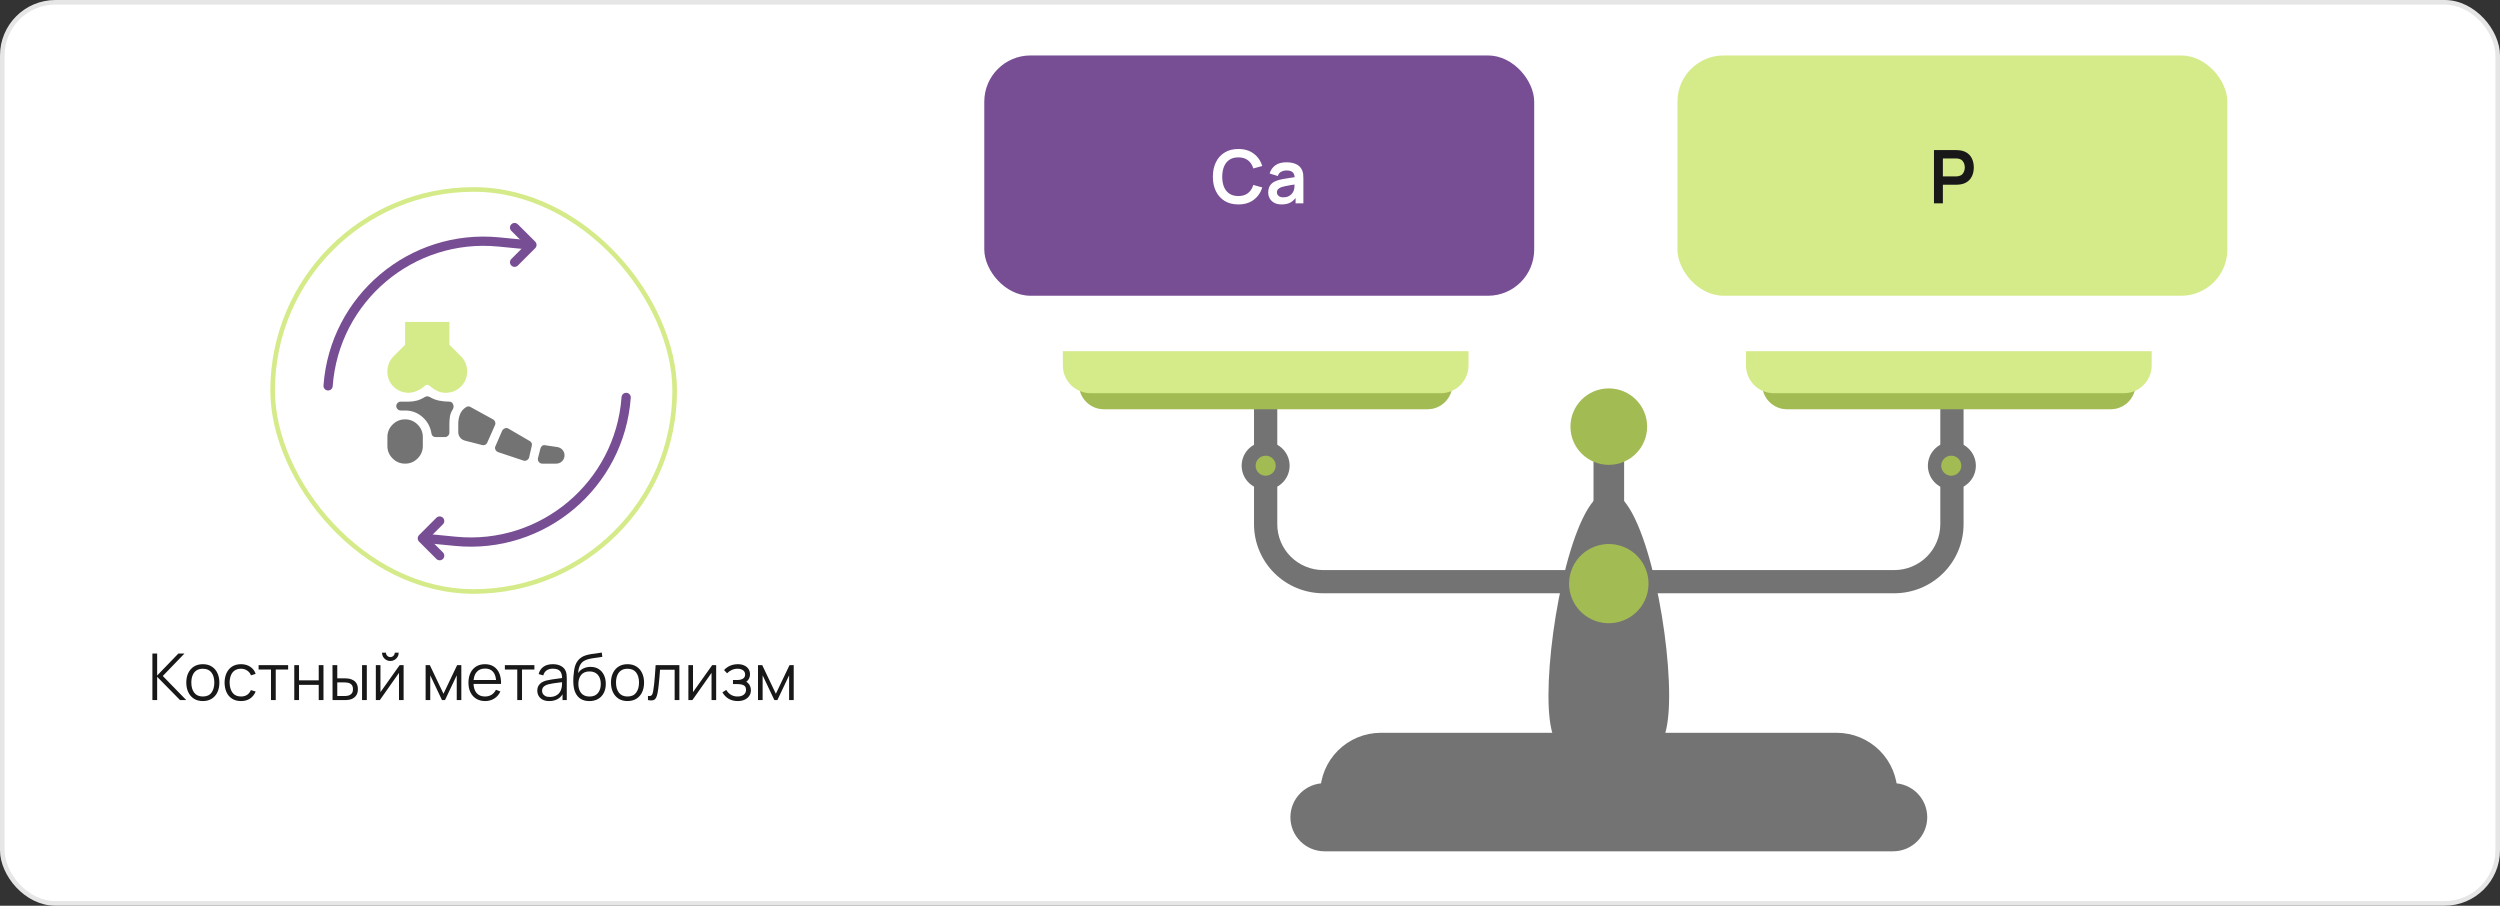 <svg width="541" height="196" viewBox="0 0 541 196" fill="none" xmlns="http://www.w3.org/2000/svg">
<rect x="0" y="0" width="541" height="196" fill="#333333" stroke="none"/>
<rect x="0.5" y="0.5" width="540" height="195" rx="11.5" fill="white"/>
<rect x="0.5" y="0.5" width="540" height="195" rx="11.5" stroke="#E6E6E6"/>
<rect x="59" y="41" width="87" height="87" rx="43.5" fill="white"/>
<rect x="59" y="41" width="87" height="87" rx="43.5" stroke="#D5EA88"/>
<path d="M114.5 53L107.927 52.359C89.054 50.517 72.371 64.587 71 83.5V83.5" stroke="#774D93" stroke-width="2" stroke-linecap="round"/>
<path d="M111.357 56.75L115.107 53L111.357 49.25" stroke="#774D93" stroke-width="2" stroke-linecap="round" stroke-linejoin="round"/>
<path d="M92 116.5L98.573 117.141C117.446 118.983 134.129 104.913 135.5 86V86" stroke="#774D93" stroke-width="2" stroke-linecap="round"/>
<path d="M95.143 112.75L91.393 116.5L95.143 120.25" stroke="#774D93" stroke-width="2" stroke-linecap="round" stroke-linejoin="round"/>
<path d="M88.529 85C87.187 85 86.069 84.56 85.175 83.681C84.281 82.802 83.833 81.708 83.833 80.4C83.833 79.793 83.945 79.202 84.169 78.627C84.392 78.052 84.728 77.541 85.175 77.094L87.667 74.602V69.666H97.25V74.602L99.742 77.094C100.189 77.541 100.524 78.044 100.748 78.604C100.971 79.164 101.083 79.746 101.083 80.352C101.083 81.662 100.636 82.764 99.742 83.658C98.847 84.553 97.729 85 96.387 85C95.781 85 95.206 84.872 94.662 84.617C94.119 84.361 93.624 84.041 93.177 83.658C93.049 83.562 92.937 83.474 92.842 83.394C92.746 83.313 92.618 83.274 92.458 83.275C92.235 83.275 91.995 83.403 91.74 83.658C91.292 84.041 90.79 84.353 90.231 84.592C89.673 84.831 89.105 84.967 88.529 85Z" fill="#D5EA88"/>
<path d="M87.666 100.333C86.612 100.333 85.709 99.958 84.958 99.206C84.207 98.455 83.832 97.553 83.833 96.5V94.583C83.833 93.529 84.208 92.626 84.96 91.875C85.711 91.124 86.613 90.749 87.666 90.75C88.72 90.75 89.623 91.126 90.374 91.877C91.126 92.628 91.501 93.53 91.499 94.583V96.5C91.499 97.554 91.124 98.457 90.372 99.208C89.621 99.96 88.719 100.335 87.666 100.333ZM120.345 100.333H117.374C117.055 100.333 116.799 100.213 116.608 99.973C116.416 99.733 116.352 99.454 116.416 99.135L116.943 97.075C117.007 96.819 117.135 96.619 117.327 96.475C117.518 96.331 117.742 96.291 117.997 96.356L120.585 96.74C121.032 96.803 121.408 97.003 121.712 97.339C122.016 97.675 122.167 98.067 122.166 98.512C122.166 99.023 121.99 99.455 121.639 99.806C121.288 100.158 120.856 100.333 120.345 100.333ZM113.254 99.662L107.791 97.842C107.536 97.746 107.344 97.57 107.216 97.314C107.088 97.059 107.088 96.803 107.216 96.548L108.654 93.242C108.781 92.986 108.981 92.802 109.254 92.69C109.526 92.577 109.789 92.601 110.043 92.762L114.643 95.446C114.835 95.542 114.971 95.685 115.051 95.877C115.132 96.069 115.14 96.276 115.074 96.5L114.499 98.992C114.436 99.247 114.276 99.447 114.02 99.591C113.765 99.736 113.509 99.76 113.254 99.662ZM104.341 96.308L100.604 95.35C100.156 95.222 99.805 94.99 99.549 94.654C99.294 94.318 99.166 93.927 99.166 93.481V91.708C99.166 90.974 99.294 90.287 99.549 89.648C99.805 89.009 100.236 88.498 100.843 88.115C101.003 88.019 101.163 87.963 101.322 87.946C101.482 87.929 101.642 87.969 101.802 88.067L106.689 90.75C106.913 90.878 107.065 91.061 107.145 91.3C107.226 91.539 107.217 91.771 107.12 91.996L105.443 95.781C105.347 96.005 105.195 96.165 104.987 96.26C104.779 96.356 104.563 96.372 104.341 96.308ZM94.279 94.583C94.023 94.583 93.815 94.511 93.656 94.367C93.496 94.222 93.4 94.039 93.368 93.817C93.145 92.379 92.498 91.189 91.428 90.246C90.359 89.303 89.105 88.832 87.666 88.833H86.708C86.452 88.833 86.229 88.737 86.037 88.546C85.845 88.354 85.749 88.13 85.749 87.875C85.749 87.619 85.845 87.396 86.037 87.204C86.229 87.012 86.452 86.917 86.708 86.917H88.433C89.072 86.917 89.679 86.837 90.254 86.677C90.829 86.517 91.388 86.262 91.931 85.91C92.09 85.814 92.266 85.767 92.458 85.767C92.649 85.767 92.825 85.814 92.985 85.91C93.624 86.294 94.311 86.558 95.045 86.702C95.78 86.846 96.515 86.918 97.249 86.917C97.633 86.917 97.904 87.117 98.064 87.516C98.224 87.916 98.176 88.308 97.92 88.689C97.633 89.137 97.449 89.616 97.37 90.127C97.291 90.638 97.251 91.165 97.249 91.708V93.625C97.249 93.88 97.154 94.104 96.962 94.296C96.77 94.487 96.547 94.583 96.291 94.583H94.279Z" fill="#737373"/>
<path d="M32.98 151.5V141.42H34.009V146.18L38.608 141.42H39.924L35.227 146.285L40.309 151.5H38.965L34.009 146.46V151.5H32.98ZM43.889 151.71C43.138 151.71 42.496 151.54 41.964 151.199C41.432 150.858 41.024 150.387 40.739 149.785C40.454 149.183 40.312 148.492 40.312 147.713C40.312 146.92 40.457 146.224 40.746 145.627C41.035 145.03 41.446 144.565 41.978 144.234C42.515 143.898 43.152 143.73 43.889 143.73C44.645 143.73 45.289 143.9 45.821 144.241C46.358 144.577 46.766 145.046 47.046 145.648C47.331 146.245 47.473 146.934 47.473 147.713C47.473 148.506 47.331 149.204 47.046 149.806C46.761 150.403 46.351 150.87 45.814 151.206C45.277 151.542 44.636 151.71 43.889 151.71ZM43.889 150.723C44.729 150.723 45.354 150.445 45.765 149.89C46.176 149.33 46.381 148.604 46.381 147.713C46.381 146.798 46.173 146.07 45.758 145.529C45.347 144.988 44.724 144.717 43.889 144.717C43.324 144.717 42.858 144.845 42.489 145.102C42.125 145.354 41.852 145.706 41.67 146.159C41.493 146.607 41.404 147.125 41.404 147.713C41.404 148.623 41.614 149.353 42.034 149.904C42.454 150.45 43.072 150.723 43.889 150.723ZM52.153 151.71C51.392 151.71 50.748 151.54 50.221 151.199C49.694 150.858 49.292 150.389 49.017 149.792C48.746 149.19 48.606 148.499 48.597 147.72C48.606 146.927 48.751 146.231 49.031 145.634C49.311 145.032 49.715 144.565 50.242 144.234C50.769 143.898 51.409 143.73 52.16 143.73C52.925 143.73 53.59 143.917 54.155 144.29C54.724 144.663 55.114 145.174 55.324 145.823L54.316 146.145C54.139 145.692 53.856 145.342 53.469 145.095C53.086 144.843 52.648 144.717 52.153 144.717C51.598 144.717 51.138 144.845 50.774 145.102C50.41 145.354 50.139 145.706 49.962 146.159C49.785 146.612 49.694 147.132 49.689 147.72C49.698 148.625 49.908 149.353 50.319 149.904C50.73 150.45 51.341 150.723 52.153 150.723C52.666 150.723 53.103 150.606 53.462 150.373C53.826 150.135 54.101 149.79 54.288 149.337L55.324 149.645C55.044 150.317 54.633 150.83 54.092 151.185C53.551 151.535 52.904 151.71 52.153 151.71ZM58.642 151.5V144.892H55.961V143.94H62.352V144.892H59.671V151.5H58.642ZM63.68 151.5V143.94H64.709V147.223H68.972V143.94H70.001V151.5H68.972V148.21H64.709V151.5H63.68ZM71.966 151.5L71.951 143.94H72.987V146.789H74.303C74.523 146.789 74.737 146.794 74.948 146.803C75.157 146.812 75.347 146.831 75.514 146.859C75.888 146.934 76.219 147.06 76.508 147.237C76.798 147.414 77.026 147.659 77.195 147.972C77.362 148.28 77.447 148.67 77.447 149.141C77.447 149.79 77.278 150.301 76.942 150.674C76.606 151.047 76.184 151.29 75.675 151.402C75.484 151.444 75.276 151.472 75.052 151.486C74.829 151.495 74.609 151.5 74.394 151.5H71.966ZM72.987 150.618H74.353C74.507 150.618 74.681 150.613 74.877 150.604C75.073 150.595 75.246 150.569 75.395 150.527C75.647 150.457 75.874 150.317 76.075 150.107C76.28 149.892 76.382 149.57 76.382 149.141C76.382 148.716 76.284 148.397 76.088 148.182C75.892 147.963 75.631 147.818 75.305 147.748C75.155 147.715 74.996 147.694 74.829 147.685C74.665 147.676 74.507 147.671 74.353 147.671H72.987V150.618ZM78.35 151.5V143.94H79.379V151.5H78.35ZM84.473 143.044C84.142 143.044 83.839 142.962 83.563 142.799C83.288 142.636 83.069 142.419 82.905 142.148C82.747 141.873 82.667 141.569 82.667 141.238H83.521C83.521 141.499 83.615 141.723 83.801 141.91C83.988 142.097 84.212 142.19 84.473 142.19C84.739 142.19 84.963 142.097 85.145 141.91C85.332 141.723 85.425 141.499 85.425 141.238H86.279C86.279 141.569 86.198 141.873 86.034 142.148C85.876 142.419 85.659 142.636 85.383 142.799C85.108 142.962 84.805 143.044 84.473 143.044ZM87.343 143.94V151.5H86.342V145.613L82.198 151.5H81.33V143.94H82.331V149.778L86.482 143.94H87.343ZM92.104 151.5V143.94H93.021L95.968 150.128L98.922 143.94H99.832V151.5H98.838V146.138L96.297 151.5H95.646L93.105 146.138V151.5H92.104ZM104.99 151.71C104.252 151.71 103.613 151.547 103.072 151.22C102.535 150.893 102.117 150.434 101.819 149.841C101.52 149.248 101.371 148.553 101.371 147.755C101.371 146.929 101.518 146.215 101.812 145.613C102.106 145.011 102.519 144.547 103.051 144.22C103.587 143.893 104.22 143.73 104.948 143.73C105.694 143.73 106.331 143.903 106.859 144.248C107.386 144.589 107.785 145.079 108.056 145.718C108.326 146.357 108.45 147.12 108.427 148.007H107.377V147.643C107.358 146.663 107.146 145.923 106.74 145.424C106.338 144.925 105.75 144.675 104.976 144.675C104.164 144.675 103.541 144.939 103.107 145.466C102.677 145.993 102.463 146.745 102.463 147.72C102.463 148.672 102.677 149.412 103.107 149.939C103.541 150.462 104.154 150.723 104.948 150.723C105.489 150.723 105.96 150.599 106.362 150.352C106.768 150.1 107.087 149.738 107.321 149.267L108.28 149.638C107.981 150.296 107.54 150.807 106.957 151.171C106.378 151.53 105.722 151.71 104.99 151.71ZM102.099 148.007V147.146H107.874V148.007H102.099ZM111.935 151.5V144.892H109.254V143.94H115.645V144.892H112.964V151.5H111.935ZM118.856 151.71C118.287 151.71 117.808 151.607 117.421 151.402C117.038 151.197 116.751 150.924 116.56 150.583C116.369 150.242 116.273 149.871 116.273 149.47C116.273 149.059 116.355 148.709 116.518 148.42C116.686 148.126 116.912 147.886 117.197 147.699C117.486 147.512 117.82 147.37 118.198 147.272C118.581 147.179 119.003 147.097 119.465 147.027C119.932 146.952 120.387 146.889 120.83 146.838C121.278 146.782 121.67 146.728 122.006 146.677L121.642 146.901C121.656 146.154 121.511 145.601 121.208 145.242C120.905 144.883 120.377 144.703 119.626 144.703C119.108 144.703 118.669 144.82 118.31 145.053C117.955 145.286 117.706 145.655 117.561 146.159L116.56 145.865C116.733 145.188 117.08 144.663 117.603 144.29C118.126 143.917 118.805 143.73 119.64 143.73C120.331 143.73 120.916 143.861 121.397 144.122C121.882 144.379 122.225 144.752 122.426 145.242C122.519 145.461 122.58 145.706 122.608 145.977C122.636 146.248 122.65 146.523 122.65 146.803V151.5H121.733V149.603L121.999 149.715C121.742 150.364 121.343 150.858 120.802 151.199C120.261 151.54 119.612 151.71 118.856 151.71ZM118.975 150.821C119.456 150.821 119.876 150.735 120.235 150.562C120.594 150.389 120.884 150.154 121.103 149.855C121.322 149.552 121.465 149.211 121.53 148.833C121.586 148.59 121.616 148.324 121.621 148.035C121.626 147.741 121.628 147.522 121.628 147.377L122.02 147.58C121.67 147.627 121.29 147.673 120.879 147.72C120.473 147.767 120.072 147.82 119.675 147.881C119.283 147.942 118.928 148.014 118.611 148.098C118.396 148.159 118.189 148.245 117.988 148.357C117.787 148.464 117.622 148.609 117.491 148.791C117.365 148.973 117.302 149.199 117.302 149.47C117.302 149.689 117.356 149.902 117.463 150.107C117.575 150.312 117.752 150.483 117.995 150.618C118.242 150.753 118.569 150.821 118.975 150.821ZM127.503 151.717C126.799 151.712 126.194 151.558 125.69 151.255C125.186 150.952 124.794 150.499 124.514 149.897C124.239 149.295 124.09 148.544 124.066 147.643C124.052 147.246 124.062 146.815 124.094 146.348C124.127 145.877 124.178 145.429 124.248 145.004C124.318 144.579 124.402 144.234 124.5 143.968C124.622 143.623 124.794 143.301 125.018 143.002C125.247 142.699 125.511 142.451 125.809 142.26C126.099 142.064 126.425 141.912 126.789 141.805C127.158 141.693 127.541 141.607 127.937 141.546C128.339 141.485 128.735 141.432 129.127 141.385C129.524 141.338 129.89 141.28 130.226 141.21L130.338 142.141C130.082 142.192 129.778 142.239 129.428 142.281C129.078 142.323 128.712 142.374 128.329 142.435C127.947 142.491 127.58 142.568 127.23 142.666C126.88 142.764 126.582 142.892 126.334 143.051C125.956 143.28 125.665 143.625 125.459 144.087C125.259 144.549 125.135 145.079 125.088 145.676C125.378 145.223 125.76 144.883 126.236 144.654C126.717 144.425 127.237 144.311 127.797 144.311C128.479 144.311 129.064 144.467 129.554 144.78C130.049 145.093 130.429 145.527 130.695 146.082C130.961 146.637 131.094 147.274 131.094 147.993C131.094 148.744 130.947 149.4 130.653 149.96C130.364 150.52 129.951 150.954 129.414 151.262C128.878 151.565 128.241 151.717 127.503 151.717ZM127.58 150.73C128.374 150.73 128.976 150.483 129.386 149.988C129.802 149.493 130.009 148.835 130.009 148.014C130.009 147.174 129.795 146.511 129.365 146.026C128.941 145.541 128.341 145.298 127.566 145.298C126.792 145.298 126.197 145.541 125.781 146.026C125.366 146.511 125.158 147.174 125.158 148.014C125.158 148.854 125.366 149.517 125.781 150.002C126.197 150.487 126.796 150.73 127.58 150.73ZM135.791 151.71C135.04 151.71 134.398 151.54 133.866 151.199C133.334 150.858 132.926 150.387 132.641 149.785C132.357 149.183 132.214 148.492 132.214 147.713C132.214 146.92 132.359 146.224 132.648 145.627C132.938 145.03 133.348 144.565 133.88 144.234C134.417 143.898 135.054 143.73 135.791 143.73C136.547 143.73 137.191 143.9 137.723 144.241C138.26 144.577 138.668 145.046 138.948 145.648C139.233 146.245 139.375 146.934 139.375 147.713C139.375 148.506 139.233 149.204 138.948 149.806C138.664 150.403 138.253 150.87 137.716 151.206C137.18 151.542 136.538 151.71 135.791 151.71ZM135.791 150.723C136.631 150.723 137.257 150.445 137.667 149.89C138.078 149.33 138.283 148.604 138.283 147.713C138.283 146.798 138.076 146.07 137.66 145.529C137.25 144.988 136.627 144.717 135.791 144.717C135.227 144.717 134.76 144.845 134.391 145.102C134.027 145.354 133.754 145.706 133.572 146.159C133.395 146.607 133.306 147.125 133.306 147.713C133.306 148.623 133.516 149.353 133.936 149.904C134.356 150.45 134.975 150.723 135.791 150.723ZM140.219 151.5V150.597C140.499 150.648 140.712 150.637 140.856 150.562C141.006 150.483 141.115 150.352 141.185 150.17C141.255 149.983 141.314 149.752 141.36 149.477C141.435 149.02 141.503 148.516 141.563 147.965C141.624 147.414 141.678 146.808 141.724 146.145C141.776 145.478 141.827 144.743 141.878 143.94H147.016V151.5H145.994V144.927H142.83C142.798 145.422 142.76 145.914 142.718 146.404C142.676 146.894 142.632 147.365 142.585 147.818C142.543 148.266 142.497 148.679 142.445 149.057C142.394 149.435 142.34 149.762 142.284 150.037C142.2 150.452 142.088 150.784 141.948 151.031C141.813 151.278 141.61 151.442 141.339 151.521C141.069 151.6 140.695 151.593 140.219 151.5ZM154.978 143.94V151.5H153.977V145.613L149.833 151.5H148.965V143.94H149.966V149.778L154.117 143.94H154.978ZM159.666 151.71C158.905 151.71 158.24 151.544 157.671 151.213C157.106 150.877 156.661 150.413 156.334 149.82L157.16 149.295C157.435 149.762 157.778 150.116 158.189 150.359C158.6 150.602 159.071 150.723 159.603 150.723C160.158 150.723 160.604 150.595 160.94 150.338C161.276 150.081 161.444 149.729 161.444 149.281C161.444 148.973 161.372 148.728 161.227 148.546C161.087 148.364 160.872 148.233 160.583 148.154C160.298 148.075 159.941 148.035 159.512 148.035H158.616V147.153H159.498C160.021 147.153 160.441 147.06 160.758 146.873C161.08 146.682 161.241 146.383 161.241 145.977C161.241 145.548 161.08 145.23 160.758 145.025C160.441 144.815 160.06 144.71 159.617 144.71C159.169 144.71 158.744 144.803 158.343 144.99C157.946 145.172 157.613 145.408 157.342 145.697L156.684 145.004C157.062 144.589 157.503 144.274 158.007 144.059C158.516 143.84 159.078 143.73 159.694 143.73C160.179 143.73 160.618 143.816 161.01 143.989C161.407 144.157 161.719 144.404 161.948 144.731C162.181 145.058 162.298 145.45 162.298 145.907C162.298 146.336 162.193 146.707 161.983 147.02C161.778 147.333 161.486 147.592 161.108 147.797L161.052 147.412C161.379 147.473 161.649 147.603 161.864 147.804C162.079 148.005 162.237 148.245 162.34 148.525C162.443 148.805 162.494 149.09 162.494 149.379C162.494 149.86 162.368 150.275 162.116 150.625C161.869 150.97 161.53 151.239 161.101 151.43C160.676 151.617 160.198 151.71 159.666 151.71ZM164.032 151.5V143.94H164.949L167.896 150.128L170.85 143.94H171.76V151.5H170.766V146.138L168.225 151.5H167.574L165.033 146.138V151.5H164.032Z" fill="#181818"/>
<path d="M409.935 128.383H286.356C282.381 128.383 278.569 126.809 275.758 124.007C272.947 121.204 271.368 117.403 271.368 113.44V84.993H276.403V113.454C276.406 116.082 277.456 118.602 279.321 120.46C281.185 122.317 283.713 123.362 286.35 123.364H409.935C412.571 123.362 415.099 122.317 416.964 120.46C418.829 118.602 419.878 116.082 419.882 113.454V84.993H424.917V113.454C424.913 117.413 423.333 121.21 420.524 124.009C417.715 126.808 413.907 128.382 409.935 128.383Z" fill="#737373"/>
<path d="M278.936 101.969C279.595 99.187 277.867 96.4 275.076 95.743C272.286 95.086 269.49 96.809 268.831 99.591C268.173 102.374 269.901 105.161 272.691 105.818C275.482 106.474 278.278 104.751 278.936 101.969Z" fill="#737373"/>
<path d="M273.889 102.946C273.459 102.946 273.039 102.819 272.682 102.581C272.324 102.343 272.046 102.004 271.881 101.608C271.717 101.212 271.674 100.777 271.758 100.356C271.841 99.936 272.048 99.55 272.352 99.247C272.656 98.944 273.044 98.737 273.465 98.654C273.887 98.57 274.324 98.613 274.721 98.777C275.118 98.941 275.457 99.219 275.696 99.575C275.935 99.932 276.062 100.351 276.062 100.779C276.062 101.354 275.833 101.905 275.426 102.311C275.018 102.718 274.466 102.946 273.889 102.946Z" fill="#A3BB53"/>
<path d="M427.437 101.969C428.096 99.187 426.368 96.399 423.577 95.743C420.787 95.086 417.991 96.809 417.332 99.591C416.674 102.373 418.402 105.161 421.192 105.817C423.983 106.474 426.779 104.751 427.437 101.969Z" fill="#737373"/>
<path d="M361.203 150.486C361.203 166.346 355.357 163.874 348.142 163.874C340.927 163.874 335.089 166.346 335.089 150.486C335.089 134.626 340.934 106.444 348.142 106.444C355.35 106.444 361.203 134.633 361.203 150.486Z" fill="#737373"/>
<path d="M351.46 89.374H344.838V158.277H351.46V89.374Z" fill="#737373"/>
<path d="M410.602 171.678H285.688C285.688 168.207 287.07 164.877 289.53 162.421C291.991 159.964 295.328 158.581 298.81 158.576H397.46C400.946 158.576 404.289 159.956 406.753 162.413C409.218 164.871 410.602 168.203 410.602 171.678Z" fill="#737373"/>
<path d="M409.662 169.478H286.635C282.553 169.478 279.243 172.777 279.243 176.847V176.854C279.243 180.924 282.553 184.224 286.635 184.224H409.662C413.745 184.224 417.054 180.924 417.054 176.854V176.847C417.054 172.777 413.745 169.478 409.662 169.478Z" fill="#737373"/>
<path d="M348.142 100.595C352.725 100.595 356.44 96.891 356.44 92.322C356.44 87.753 352.725 84.049 348.142 84.049C343.559 84.049 339.844 87.753 339.844 92.322C339.844 96.891 343.559 100.595 348.142 100.595Z" fill="#A3BB53"/>
<path d="M356.512 128.265C357.603 123.658 354.741 119.041 350.119 117.953C345.498 116.866 340.867 119.719 339.777 124.327C338.686 128.935 341.548 133.552 346.169 134.639C350.791 135.727 355.422 132.873 356.512 128.265Z" fill="#A3BB53"/>
<path d="M233.502 80.394H314.282V83.173C314.282 84.599 313.714 85.968 312.702 86.977C311.69 87.986 310.317 88.552 308.886 88.552H238.898C237.467 88.552 236.094 87.986 235.082 86.977C234.07 85.968 233.502 84.599 233.502 83.173V80.394Z" fill="#A3BB53"/>
<g style="mix-blend-mode:multiply" opacity="0.5">
<path d="M233.502 80.394H314.282V83.173C314.282 84.599 313.714 85.968 312.702 86.977C311.69 87.986 310.317 88.552 308.886 88.552H238.898C237.467 88.552 236.094 87.986 235.082 86.977C234.07 85.968 233.502 84.599 233.502 83.173V80.394Z" fill="#A3BB53"/>
</g>
<path d="M230 76H317.784V79.097C317.783 79.886 317.626 80.666 317.323 81.395C317.019 82.123 316.575 82.784 316.015 83.341C315.455 83.898 314.791 84.34 314.06 84.641C313.329 84.942 312.545 85.096 311.754 85.095H236.023C234.426 85.095 232.896 84.463 231.766 83.339C230.637 82.214 230.002 80.689 230 79.097V76Z" fill="#D5EA88"/>
<path d="M381.341 80.394H462.121V83.173C462.121 84.599 461.552 85.968 460.541 86.977C459.529 87.986 458.156 88.552 456.725 88.552H386.737C385.306 88.552 383.933 87.986 382.921 86.977C381.909 85.968 381.341 84.599 381.341 83.173V80.394Z" fill="#A3BB53"/>
<g style="mix-blend-mode:multiply" opacity="0.5">
<path d="M381.341 80.394H462.121V83.173C462.121 84.599 461.552 85.968 460.541 86.977C459.529 87.986 458.156 88.552 456.725 88.552H386.737C385.306 88.552 383.933 87.986 382.921 86.977C381.909 85.968 381.341 84.599 381.341 83.173V80.394Z" fill="#A3BB53"/>
</g>
<path d="M377.839 76H465.623V79.097C465.622 79.886 465.465 80.666 465.162 81.395C464.858 82.123 464.414 82.784 463.854 83.341C463.294 83.898 462.63 84.34 461.899 84.641C461.167 84.942 460.384 85.096 459.593 85.095H383.861C382.265 85.095 380.735 84.463 379.605 83.339C378.476 82.214 377.841 80.689 377.839 79.097V76Z" fill="#D5EA88"/>
<path d="M422.252 102.946C421.822 102.946 421.402 102.819 421.045 102.581C420.687 102.343 420.409 102.004 420.244 101.608C420.08 101.212 420.037 100.777 420.121 100.356C420.204 99.936 420.411 99.55 420.715 99.247C421.019 98.944 421.407 98.737 421.828 98.654C422.25 98.57 422.687 98.613 423.084 98.777C423.481 98.941 423.82 99.219 424.059 99.575C424.298 99.932 424.425 100.351 424.425 100.779C424.425 101.354 424.196 101.905 423.789 102.311C423.381 102.718 422.829 102.946 422.252 102.946Z" fill="#A3BB53"/>
<rect x="363" y="12" width="119" height="52" rx="10" fill="#D5EA88"/>
<path d="M418.511 44V32.48H423.271C423.383 32.48 423.527 32.485 423.703 32.496C423.879 32.501 424.041 32.517 424.191 32.544C424.857 32.645 425.407 32.867 425.839 33.208C426.276 33.549 426.599 33.981 426.807 34.504C427.02 35.021 427.127 35.597 427.127 36.232C427.127 36.861 427.02 37.437 426.807 37.96C426.593 38.477 426.268 38.907 425.831 39.248C425.399 39.589 424.852 39.811 424.191 39.912C424.041 39.933 423.876 39.949 423.695 39.96C423.519 39.971 423.377 39.976 423.271 39.976H420.439V44H418.511ZM420.439 38.176H423.191C423.297 38.176 423.417 38.171 423.551 38.16C423.684 38.149 423.807 38.128 423.919 38.096C424.239 38.016 424.489 37.875 424.671 37.672C424.857 37.469 424.988 37.24 425.063 36.984C425.143 36.728 425.183 36.477 425.183 36.232C425.183 35.987 425.143 35.736 425.063 35.48C424.988 35.219 424.857 34.987 424.671 34.784C424.489 34.581 424.239 34.44 423.919 34.36C423.807 34.328 423.684 34.309 423.551 34.304C423.417 34.293 423.297 34.288 423.191 34.288H420.439V38.176Z" fill="#181818"/>
<rect x="213" y="12" width="119" height="52" rx="10" fill="#774D93"/>
<path d="M267.976 44.24C266.824 44.24 265.838 43.989 265.016 43.488C264.195 42.981 263.563 42.277 263.12 41.376C262.683 40.475 262.464 39.429 262.464 38.24C262.464 37.051 262.683 36.005 263.12 35.104C263.563 34.203 264.195 33.501 265.016 33C265.838 32.493 266.824 32.24 267.976 32.24C269.304 32.24 270.411 32.573 271.296 33.24C272.182 33.901 272.803 34.795 273.16 35.92L271.216 36.456C270.992 35.704 270.611 35.117 270.072 34.696C269.534 34.269 268.835 34.056 267.976 34.056C267.203 34.056 266.558 34.229 266.04 34.576C265.528 34.923 265.142 35.411 264.88 36.04C264.624 36.664 264.494 37.397 264.488 38.24C264.488 39.083 264.616 39.819 264.872 40.448C265.134 41.072 265.523 41.557 266.04 41.904C266.558 42.251 267.203 42.424 267.976 42.424C268.835 42.424 269.534 42.211 270.072 41.784C270.611 41.357 270.992 40.771 271.216 40.024L273.16 40.56C272.803 41.685 272.182 42.581 271.296 43.248C270.411 43.909 269.304 44.24 267.976 44.24ZM277.333 44.24C276.709 44.24 276.181 44.123 275.749 43.888C275.317 43.648 274.989 43.331 274.765 42.936C274.546 42.541 274.437 42.107 274.437 41.632C274.437 41.216 274.506 40.843 274.645 40.512C274.784 40.176 274.997 39.888 275.285 39.648C275.573 39.403 275.946 39.203 276.405 39.048C276.752 38.936 277.157 38.835 277.621 38.744C278.09 38.653 278.597 38.571 279.141 38.496C279.69 38.416 280.264 38.331 280.861 38.24L280.173 38.632C280.178 38.035 280.045 37.595 279.773 37.312C279.501 37.029 279.042 36.888 278.397 36.888C278.008 36.888 277.632 36.979 277.269 37.16C276.906 37.341 276.653 37.653 276.509 38.096L274.749 37.544C274.962 36.813 275.368 36.227 275.965 35.784C276.568 35.341 277.378 35.12 278.397 35.12C279.165 35.12 279.84 35.245 280.421 35.496C281.008 35.747 281.442 36.157 281.725 36.728C281.88 37.032 281.973 37.344 282.005 37.664C282.037 37.979 282.053 38.323 282.053 38.696V44H280.365V42.128L280.645 42.432C280.256 43.056 279.8 43.515 279.277 43.808C278.76 44.096 278.112 44.24 277.333 44.24ZM277.717 42.704C278.154 42.704 278.528 42.627 278.837 42.472C279.146 42.317 279.392 42.128 279.573 41.904C279.76 41.68 279.885 41.469 279.949 41.272C280.05 41.027 280.106 40.747 280.117 40.432C280.133 40.112 280.141 39.853 280.141 39.656L280.733 39.832C280.152 39.923 279.653 40.003 279.237 40.072C278.821 40.141 278.464 40.208 278.165 40.272C277.866 40.331 277.602 40.397 277.373 40.472C277.149 40.552 276.96 40.645 276.805 40.752C276.65 40.859 276.53 40.981 276.445 41.12C276.365 41.259 276.325 41.421 276.325 41.608C276.325 41.821 276.378 42.011 276.485 42.176C276.592 42.336 276.746 42.464 276.949 42.56C277.157 42.656 277.413 42.704 277.717 42.704Z" fill="white"/>
</svg>

